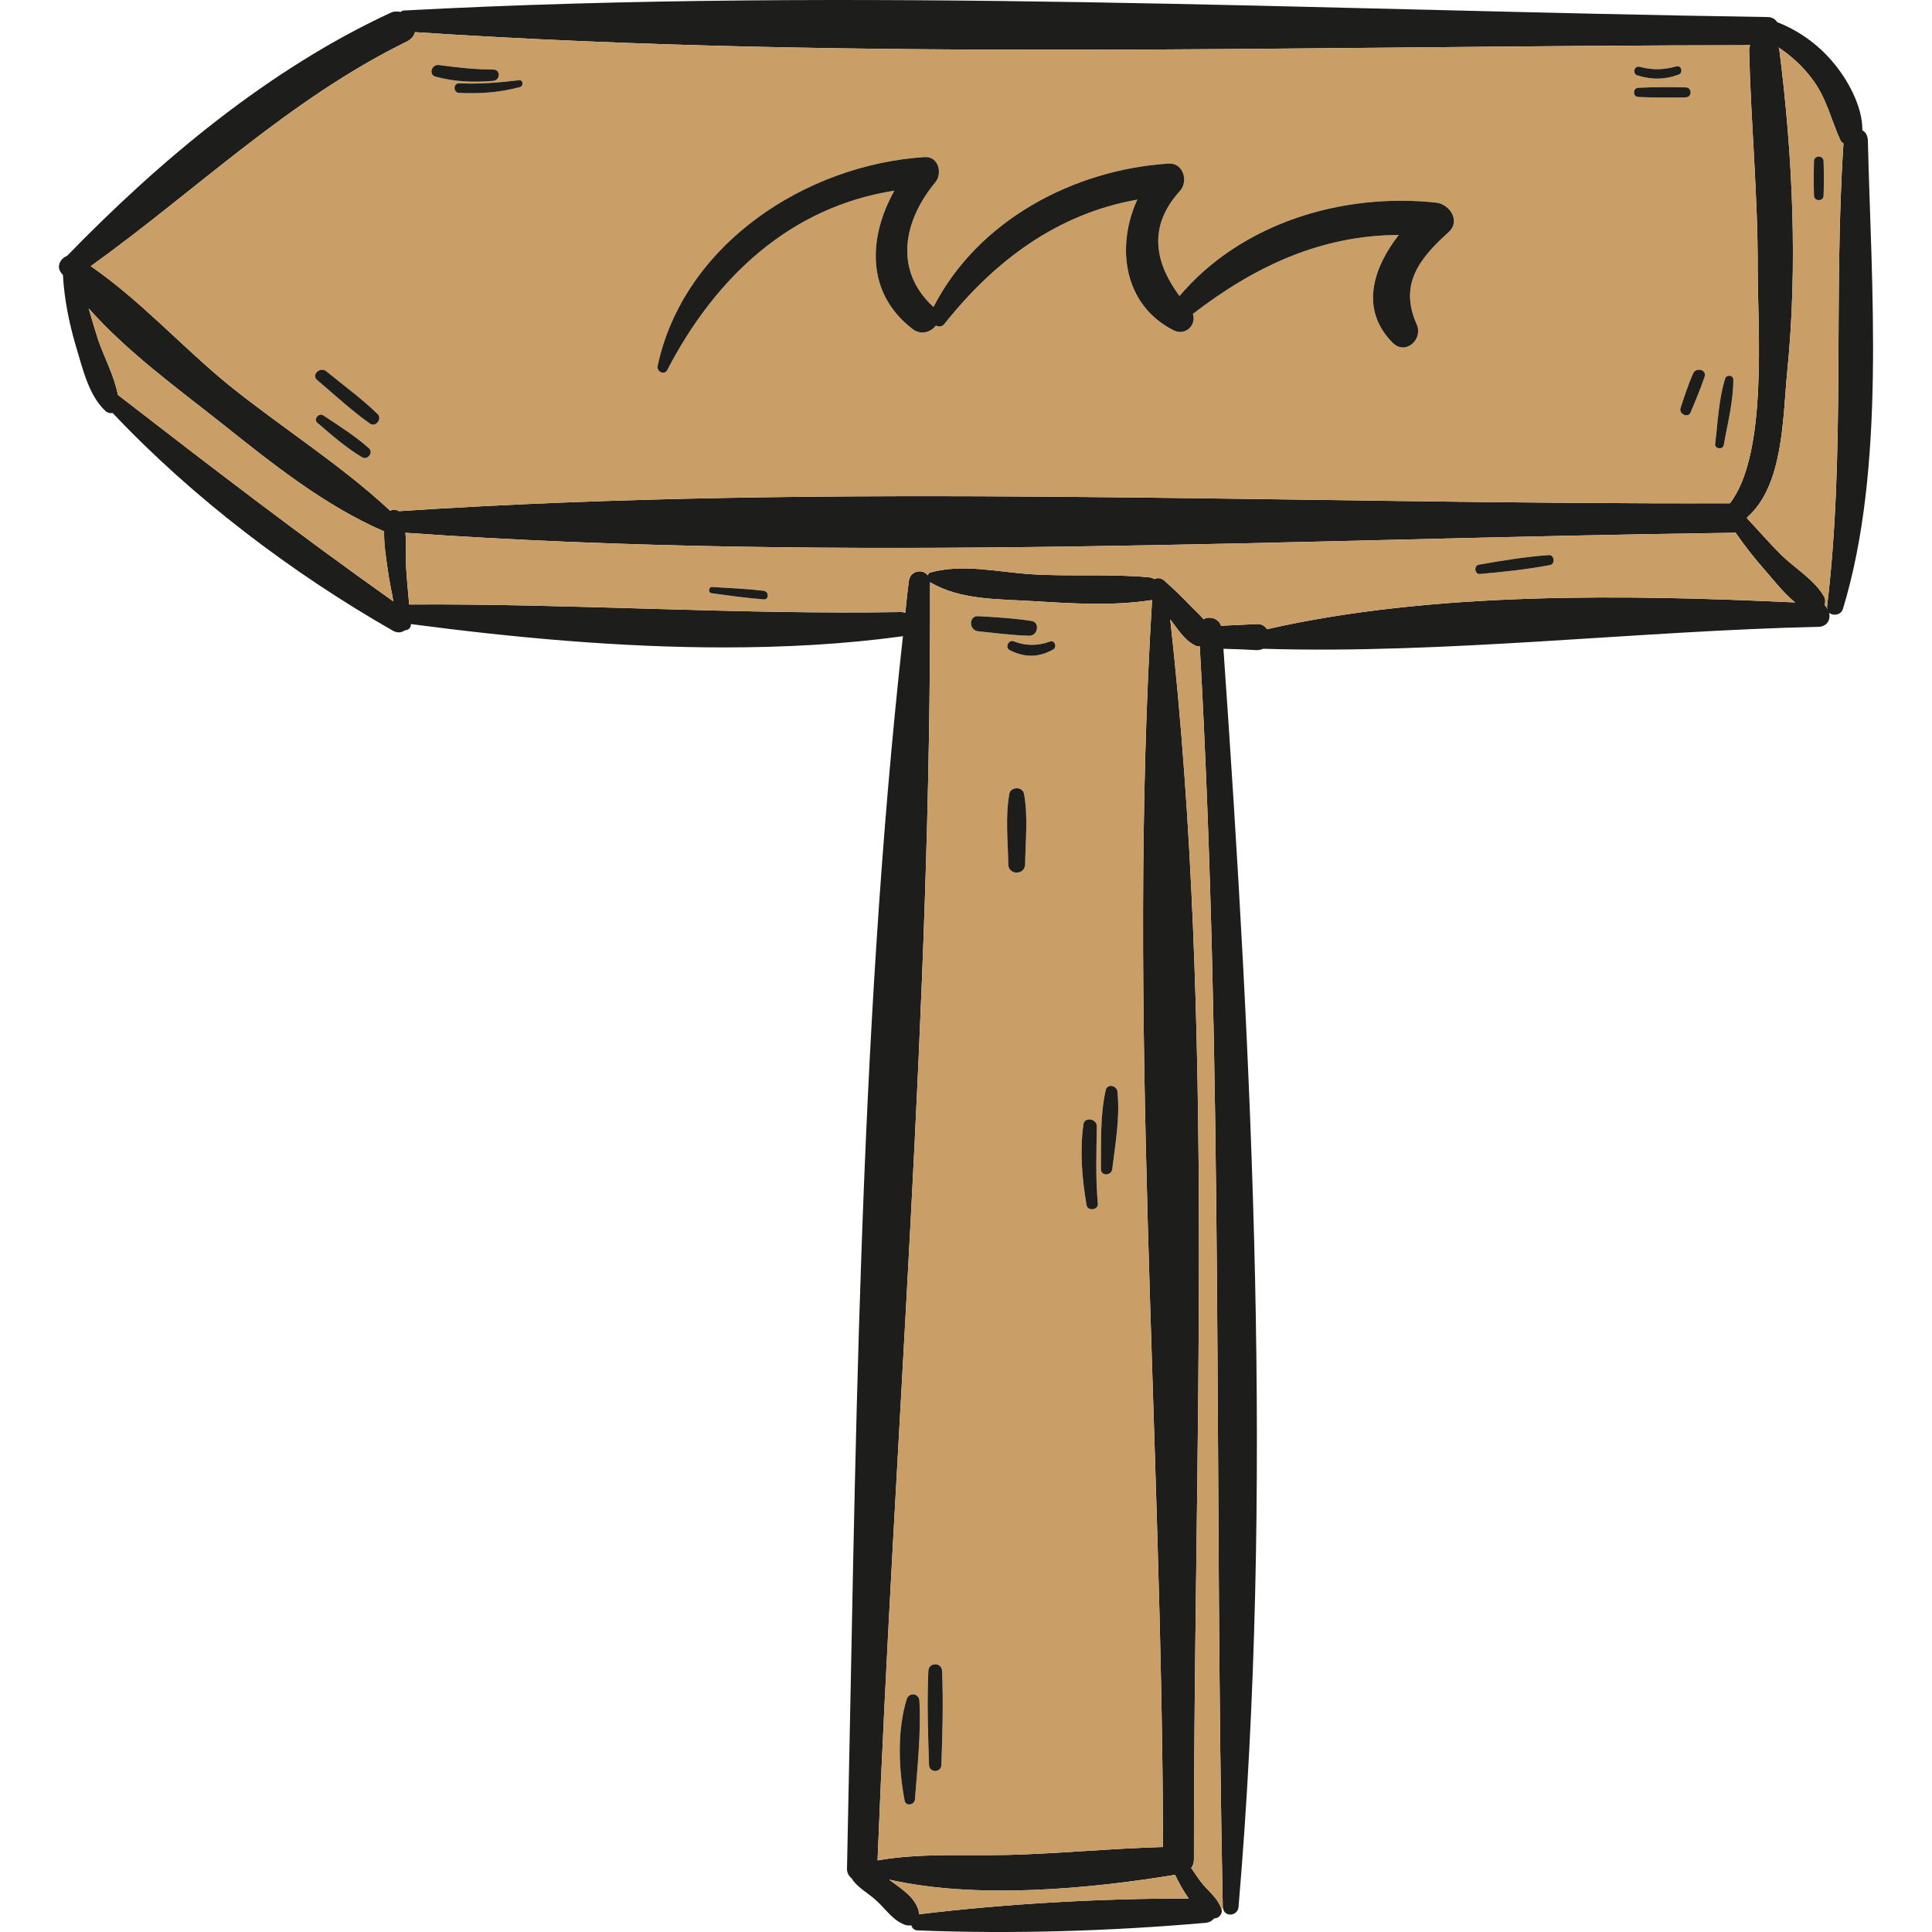 <?xml version="1.0" encoding="iso-8859-1"?>
<!-- Uploaded to: SVG Repo, www.svgrepo.com, Generator: SVG Repo Mixer Tools -->
<svg height="800px" width="800px" version="1.1" id="Layer_1" xmlns="http://www.w3.org/2000/svg" xmlns:xlink="http://www.w3.org/1999/xlink" 
	 viewBox="0 0 226.26 226.26" xml:space="preserve">
<g>
	<path style="fill:#1D1D1B;" d="M218.748,16.383c0.402,17.119,2.13,38.417-2.934,54.974c-0.241,0.683-1.165,0.804-1.607,0.402
		c0.201,0.764-0.201,1.608-1.206,1.648c-21.379,0.482-43.682,3.215-65.061,2.572c-0.201,0.08-0.442,0.161-0.723,0.161
		c-1.326-0.08-2.612-0.121-3.938-0.161c3.376,48.504,5.907,98.857,1.768,147.321c-0.08,1.125-1.648,1.246-1.808,0.201
		c-0.04-0.04-0.04-0.12-0.04-0.201c-1.005-49.308,0.08-98.254-2.692-147.602c-0.161,0-0.281,0-0.402-0.04
		c-1.366-0.603-2.09-1.889-2.974-3.014c-0.04-0.04-0.04-0.08-0.08-0.08c5.305,47.62,2.733,97.37,2.773,145.191
		c0,0.442-0.121,0.763-0.322,1.005c0.482,0.683,0.924,1.407,1.447,2.009c0.844,0.964,1.688,1.607,2.09,2.773
		c0.201,0.563-0.281,1.125-0.844,1.125c-0.241,0.281-0.563,0.482-1.045,0.522c-11.091,0.964-22.504,1.326-33.635,0.884
		c-0.482,0-0.683-0.281-0.804-0.603c-0.161,0.04-0.322,0.04-0.563,0c-1.527-0.442-2.451-1.969-3.657-3.014
		c-0.844-0.763-2.13-1.447-2.733-2.451c-0.321-0.281-0.603-0.643-0.563-1.246c1.045-47.781,1.286-96.687,6.55-144.266
		c-0.08,0-0.121,0.04-0.201,0.04c-6.791,0.924-13.743,1.286-20.776,1.286c-12.297,0-24.754-1.165-36.649-2.733
		c0.04,0.442-0.322,0.723-0.683,0.723c-0.402,0.281-0.884,0.362-1.447,0.04c-11.814-6.752-23.388-15.512-32.791-25.478
		c-0.281,0.04-0.563,0-0.804-0.201c-2.009-1.808-2.733-5.104-3.496-7.595c-0.804-2.733-1.366-5.506-1.527-8.359
		c-0.08-0.12-0.201-0.241-0.281-0.362c-0.482-0.764,0.04-1.608,0.764-1.889c10.89-11.211,23.628-21.86,37.854-28.451
		c0.402-0.201,0.804-0.201,1.206-0.121c0.121-0.04,0.161-0.161,0.321-0.161c52.884-2.813,106.773-0.04,159.738,0.763
		c0.563,0,0.924,0.241,1.165,0.603c2.492,0.964,4.782,2.612,6.47,4.621c1.728,2.009,3.536,5.224,3.496,8.037
		C218.466,15.459,218.707,15.821,218.748,16.383z M215.894,16.785c-0.121-0.08-0.241-0.121-0.321-0.281
		c-1.125-2.411-1.607-4.862-3.215-7.073c-1.165-1.608-2.532-2.853-4.099-3.898c0.04,0.08,0.121,0.161,0.121,0.281
		c1.567,12.377,2.17,25.317,0.924,37.734c-0.522,5.224-0.402,13.342-4.702,17.039c0,0.04,0,0.08,0,0.121
		c1.326,1.407,2.612,2.893,3.978,4.26c1.607,1.567,3.978,2.974,5.063,4.943c0.161,0.321,0.12,0.643,0.04,0.965
		c0.161,0.12,0.281,0.321,0.362,0.482c0-0.08-0.08-0.161-0.08-0.281C216.136,53.153,214.689,34.828,215.894,16.785z M210.228,70.553
		c-1.326-1.085-2.451-2.532-3.496-3.737c-1.246-1.407-2.411-2.893-3.496-4.461c-0.08,0-0.161,0.04-0.281,0.04
		c-51.438,0.683-104.121,3.617-155.478,0c0.121,1.326,0.04,2.692,0.08,3.978c0.08,1.487,0.241,2.933,0.362,4.42
		c19.249-0.121,38.377,1.206,57.626,0.884c0.161,0,0.321,0.04,0.482,0.08c0.12-1.246,0.241-2.451,0.402-3.657
		c0.121-1.286,1.648-1.527,2.21-0.723c0.08-0.12,0.121-0.281,0.281-0.322c3.858-1.085,7.997-0.04,11.935,0.201
		c4.581,0.281,9.243-0.08,13.784,0.362c0.201,0.04,0.362,0.08,0.522,0.201c0.362-0.161,0.764-0.161,1.125,0.121
		c1.165,1.005,2.291,2.13,3.376,3.255c0.482,0.482,0.924,0.884,1.286,1.326c0.683-0.402,1.768-0.121,2.049,0.763
		c1.406-0.08,2.813-0.121,4.219-0.201c0.522-0.04,0.924,0.241,1.165,0.603C167.832,69.267,190.457,69.629,210.228,70.553z
		 M202.593,58.94c4.461-5.746,3.255-20.615,3.255-27.286c0.04-8.64-0.804-17.199-1.005-25.839c0-0.201,0.08-0.362,0.121-0.522
		C153.084,5.332,100.32,7.181,48.601,3.765c-0.12,0.442-0.402,0.804-0.924,1.085c-13.864,6.791-24.674,17.44-37.051,26.321
		c5.787,3.978,10.77,9.524,16.195,13.944c6.189,4.983,13.06,9.283,18.887,14.708c0.281-0.201,0.683-0.161,1.005,0.04
		C98.271,56.448,150.914,59.101,202.593,58.94z M139.22,222.335c-0.643-0.884-1.165-1.849-1.607-2.773
		c-9.966,1.648-23.227,2.893-33.475,0.563c0.04,0.04,0.08,0.04,0.08,0.08c1.326,0.965,3.134,2.09,3.416,3.818
		c0,0.04-0.04,0.08-0.04,0.161C118.002,222.937,128.692,222.335,139.22,222.335z M136.206,216.307
		c-0.121-48.383-4.22-97.812-1.286-146.035c-4.621,0.723-9.404,0.402-14.065,0.121c-3.978-0.241-8.439-0.121-11.935-2.21
		c0.161,49.75-4.179,99.982-6.148,149.692c5.023-0.884,10.287-0.522,15.391-0.643C124.191,217.07,130.219,216.468,136.206,216.307z
		 M46.07,70.433c-0.201-1.206-0.482-2.371-0.643-3.576c-0.201-1.487-0.482-3.094-0.442-4.621
		c-6.952-3.014-13.02-7.876-18.927-12.578c-5.104-4.059-11.132-8.399-15.672-13.542c0.362,1.246,0.723,2.491,1.125,3.737
		c0.723,2.049,1.889,4.22,2.291,6.389C24.45,54.479,35.059,62.637,46.07,70.433z"/>
	<path style="fill:#CA9E67;" d="M215.573,16.504c0.08,0.161,0.201,0.201,0.321,0.281c-1.206,18.043,0.241,36.368-1.929,54.291
		c0,0.12,0.08,0.201,0.08,0.281c-0.08-0.161-0.201-0.362-0.362-0.482c0.08-0.322,0.12-0.643-0.04-0.965
		c-1.085-1.969-3.456-3.376-5.063-4.943c-1.366-1.366-2.652-2.853-3.978-4.26c0-0.04,0-0.08,0-0.121
		c4.3-3.697,4.179-11.815,4.702-17.039c1.246-12.417,0.643-25.357-0.924-37.734c0-0.121-0.08-0.201-0.121-0.281
		c1.567,1.045,2.934,2.29,4.099,3.898C213.966,11.641,214.448,14.093,215.573,16.504z M213.564,22.893
		c0.04-1.366,0.04-2.692,0-4.019c-0.04-0.723-1.085-0.723-1.125,0c-0.04,1.326-0.04,2.652,0,4.019
		C212.438,23.617,213.564,23.617,213.564,22.893z"/>
	<path style="fill:#1D1D1B;" d="M213.564,18.875c0.04,1.326,0.04,2.652,0,4.019c0,0.723-1.125,0.723-1.125,0
		c-0.04-1.366-0.04-2.692,0-4.019C212.479,18.151,213.523,18.151,213.564,18.875z"/>
	<path style="fill:#CA9E67;" d="M206.732,66.816c1.045,1.206,2.17,2.652,3.496,3.737c-19.771-0.924-42.396-1.286-61.846,3.134
		c-0.241-0.362-0.643-0.643-1.165-0.603c-1.407,0.08-2.813,0.12-4.219,0.201c-0.281-0.884-1.366-1.165-2.049-0.763
		c-0.362-0.442-0.804-0.844-1.286-1.326c-1.085-1.125-2.21-2.25-3.376-3.255c-0.362-0.281-0.764-0.281-1.125-0.121
		c-0.161-0.121-0.321-0.161-0.522-0.201c-4.541-0.442-9.203-0.08-13.784-0.362c-3.938-0.241-8.077-1.286-11.935-0.201
		c-0.161,0.04-0.201,0.201-0.281,0.322c-0.563-0.804-2.09-0.563-2.21,0.723c-0.161,1.206-0.281,2.411-0.402,3.657
		c-0.161-0.04-0.322-0.08-0.482-0.08C86.297,72,67.169,70.673,47.92,70.794c-0.121-1.487-0.281-2.934-0.362-4.42
		c-0.04-1.286,0.04-2.652-0.08-3.978c51.357,3.617,104.041,0.683,155.478,0c0.121,0,0.201-0.04,0.281-0.04
		C204.321,63.923,205.486,65.41,206.732,66.816z M181.536,66.173c0.643-0.12,0.482-1.246-0.161-1.165
		c-2.773,0.201-5.465,0.643-8.198,1.125c-0.603,0.12-0.482,1.165,0.161,1.085C176.07,66.977,178.803,66.696,181.536,66.173z
		 M89.43,70.192c0.643,0.08,0.643-0.924,0-1.005c-2.009-0.241-4.019-0.321-6.028-0.442c-0.402-0.04-0.522,0.643-0.08,0.723
		C85.331,69.75,87.381,70.031,89.43,70.192z"/>
	<path style="fill:#CA9E67;" d="M205.848,31.654c0,6.671,1.205,21.54-3.255,27.286c-51.679,0.161-104.322-2.492-155.88,0.924
		c-0.321-0.201-0.723-0.241-1.005-0.04c-5.827-5.425-12.699-9.725-18.887-14.708c-5.425-4.42-10.408-9.966-16.195-13.944
		c12.377-8.881,23.187-19.53,37.051-26.322c0.522-0.281,0.804-0.643,0.924-1.085c51.719,3.416,104.483,1.567,156.363,1.527
		c-0.04,0.161-0.121,0.321-0.121,0.522C205.044,14.454,205.888,23.014,205.848,31.654z M202.995,44.473
		c0-0.563-0.804-0.643-0.964-0.121c-0.764,2.451-0.844,5.104-1.165,7.635c-0.08,0.563,0.884,0.723,1.005,0.161
		C202.312,49.617,202.995,47.045,202.995,44.473z M199.619,44.151c0.322-0.884-1.045-1.206-1.366-0.362
		c-0.563,1.326-1.005,2.652-1.447,4.019c-0.201,0.683,0.884,1.165,1.165,0.522C198.574,46.924,199.137,45.558,199.619,44.151z
		 M197.449,11.4c0.723-0.04,0.723-1.125,0-1.165c-1.889-0.04-3.697-0.04-5.546,0.04c-0.723,0-0.723,1.085,0,1.085
		C193.752,11.44,195.56,11.44,197.449,11.4z M196.565,8.748c0.603-0.201,0.362-1.165-0.281-0.964
		c-1.447,0.402-2.813,0.442-4.26,0.04c-0.643-0.161-0.884,0.804-0.281,1.005C193.431,9.351,194.918,9.351,196.565,8.748z
		 M169.641,27.193c1.447-1.286,0.161-3.255-1.406-3.456c-10.971-1.206-22.866,2.371-30.099,10.931
		c-2.853-3.858-3.777-8.077,0.04-12.297c1.045-1.125,0.402-3.336-1.326-3.215c-11.132,0.723-22.303,6.631-27.527,16.798
		c-4.702-4.3-3.496-10.127,0.201-14.587c0.884-1.045,0.402-3.054-1.206-2.974C94.374,19.277,80.068,28.6,77.013,42.866
		c-0.121,0.643,0.763,1.125,1.125,0.482c5.666-10.931,14.467-19.128,26.603-21.017c-3.014,5.385-3.416,11.935,2.13,16.195
		c0.964,0.764,2.17,0.362,2.733-0.402c0.321,0.161,0.723,0.161,1.005-0.201c5.988-7.515,13.301-12.9,22.584-14.547
		c-2.492,5.425-1.688,12.297,4.26,15.311c1.407,0.683,2.692-0.643,2.25-1.929c7.314-5.626,15.029-9.203,24.111-9.243
		c-2.974,3.818-4.621,8.68-0.723,12.618c1.527,1.527,3.617-0.402,2.813-2.17C163.814,33.261,166.265,30.247,169.641,27.193z
		 M60.898,10.195c0.442-0.121,0.362-0.844-0.08-0.804c-2.371,0.281-4.702,0.482-7.073,0.362c-0.683,0-0.683,1.085,0,1.125
		C56.237,10.998,58.527,10.838,60.898,10.195z M57.764,9.471c0.844-0.08,0.884-1.326,0-1.326c-2.09,0-4.22-0.241-6.309-0.522
		c-0.924-0.161-1.326,1.165-0.402,1.366C53.303,9.592,55.513,9.672,57.764,9.471z M43.337,49.617
		c0.683,0.442,1.447-0.563,0.884-1.125c-1.849-1.808-4.019-3.376-6.028-5.023c-0.723-0.563-1.768,0.442-1.045,1.045
		C39.198,46.241,41.167,48.09,43.337,49.617z M42.413,53.555c0.603,0.362,1.366-0.522,0.804-1.045
		c-1.607-1.447-3.536-2.652-5.345-3.858c-0.563-0.362-1.206,0.482-0.683,0.884C38.836,50.943,40.524,52.43,42.413,53.555z"/>
	<path style="fill:#1D1D1B;" d="M202.03,44.352c0.161-0.522,0.964-0.442,0.964,0.121c0,2.572-0.683,5.144-1.125,7.675
		c-0.121,0.563-1.085,0.402-1.005-0.161C201.186,49.456,201.267,46.804,202.03,44.352z"/>
	<path style="fill:#1D1D1B;" d="M198.253,43.79c0.322-0.844,1.688-0.522,1.366,0.362c-0.482,1.407-1.045,2.773-1.648,4.179
		c-0.281,0.643-1.366,0.161-1.165-0.522C197.248,46.442,197.69,45.116,198.253,43.79z"/>
	<path style="fill:#1D1D1B;" d="M197.449,10.235c0.723,0.04,0.723,1.125,0,1.165c-1.889,0.04-3.697,0.04-5.546-0.04
		c-0.723,0-0.723-1.085,0-1.085C193.752,10.195,195.56,10.195,197.449,10.235z"/>
	<path style="fill:#1D1D1B;" d="M196.284,7.783c0.643-0.201,0.884,0.764,0.281,0.964c-1.648,0.603-3.134,0.603-4.822,0.08
		c-0.603-0.201-0.362-1.165,0.281-1.005C193.471,8.225,194.837,8.185,196.284,7.783z"/>
	<path style="fill:#1D1D1B;" d="M181.375,65.008c0.643-0.08,0.804,1.045,0.161,1.165c-2.733,0.522-5.465,0.804-8.198,1.045
		c-0.643,0.08-0.764-0.965-0.161-1.085C175.91,65.651,178.602,65.209,181.375,65.008z"/>
	<path style="fill:#1D1D1B;" d="M168.234,23.737c1.567,0.201,2.853,2.17,1.406,3.456c-3.376,3.054-5.827,6.068-3.737,10.77
		c0.804,1.768-1.286,3.697-2.813,2.17c-3.898-3.938-2.25-8.801,0.723-12.618c-9.082,0.04-16.798,3.617-24.111,9.243
		c0.442,1.286-0.844,2.612-2.25,1.929c-5.947-3.014-6.751-9.886-4.26-15.311c-9.283,1.648-16.597,7.032-22.584,14.547
		c-0.281,0.362-0.683,0.362-1.005,0.201c-0.563,0.764-1.768,1.165-2.733,0.402c-5.546-4.26-5.144-10.81-2.13-16.195
		C92.604,24.22,83.803,32.418,78.137,43.348c-0.362,0.643-1.246,0.161-1.125-0.482c3.054-14.266,17.36-23.589,31.305-24.473
		c1.607-0.08,2.09,1.929,1.206,2.974c-3.697,4.461-4.903,10.288-0.201,14.587c5.224-10.167,16.396-16.074,27.527-16.798
		c1.728-0.121,2.371,2.09,1.326,3.215c-3.818,4.219-2.893,8.439-0.04,12.297C145.369,26.108,157.264,22.532,168.234,23.737z"/>
	<path style="fill:#CA9E67;" d="M143.199,223.299c0,0.08,0,0.161,0.04,0.201l-0.201,0.04c-0.402-1.165-1.246-1.808-2.09-2.773
		c-0.522-0.603-0.964-1.326-1.447-2.009c0.201-0.241,0.322-0.563,0.322-1.005c-0.04-47.821,2.532-97.571-2.773-145.191
		c0.04,0,0.04,0.04,0.08,0.08c0.884,1.125,1.607,2.411,2.974,3.014c0.121,0.04,0.241,0.04,0.402,0.04
		C143.279,125.045,142.194,173.991,143.199,223.299z"/>
	<path style="fill:#CA9E67;" d="M137.613,219.562c0.442,0.924,0.964,1.889,1.607,2.773c-10.529,0-21.218,0.603-31.626,1.849
		c0-0.08,0.04-0.121,0.04-0.161c-0.281-1.728-2.09-2.853-3.416-3.818c0-0.04-0.04-0.04-0.08-0.08
		C114.385,222.455,127.647,221.21,137.613,219.562z"/>
	<path style="fill:#CA9E67;" d="M134.92,70.272c-2.934,48.223,1.165,97.651,1.286,146.035c-5.988,0.161-12.016,0.764-18.043,0.924
		c-5.104,0.12-10.368-0.241-15.391,0.643c1.969-49.71,6.309-99.942,6.148-149.692c3.496,2.09,7.957,1.969,11.935,2.21
		C125.517,70.674,130.299,70.995,134.92,70.272z M130.259,136.9c0.362-2.974,0.924-6.068,0.603-9.042
		c-0.04-0.723-1.165-1.005-1.366-0.201c-0.683,3.014-0.522,6.189-0.563,9.243C128.933,137.784,130.178,137.704,130.259,136.9z
		 M127.245,141.119c0.121,0.764,1.407,0.603,1.326-0.161c-0.281-3.054-0.161-6.028-0.12-9.082c0-0.844-1.447-1.125-1.567-0.201
		C126.441,134.851,126.722,137.985,127.245,141.119z M123.347,76.059c0.482-0.281,0.161-1.165-0.402-0.924
		c-1.407,0.522-2.853,0.522-4.26-0.04c-0.603-0.201-1.005,0.763-0.442,1.045C120.011,77.023,121.619,77.023,123.347,76.059z
		 M120.574,74.451c0.964,0,1.246-1.567,0.241-1.728c-2.09-0.321-4.179-0.442-6.269-0.563c-1.125-0.04-1.085,1.648,0,1.768
		C116.555,74.13,118.565,74.411,120.574,74.451z M120.052,101.255c0.04-2.733,0.362-5.586-0.121-8.278
		c-0.161-0.884-1.567-0.884-1.728,0c-0.482,2.692-0.161,5.546-0.121,8.278C118.123,102.501,120.011,102.501,120.052,101.255z
		 M110.246,206.702c0.12-3.657,0.241-7.354,0.08-11.011c-0.04-1.045-1.567-1.045-1.607,0c-0.161,3.657-0.04,7.354,0.08,11.011
		C108.84,207.627,110.206,207.627,110.246,206.702z M107.152,210.721c0.281-3.737,0.723-7.756,0.522-11.533
		c-0.04-0.884-1.206-1.045-1.487-0.201c-1.125,3.657-0.965,8.158-0.241,11.895C106.107,211.605,107.112,211.364,107.152,210.721z"/>
	<path style="fill:#1D1D1B;" d="M130.862,127.858c0.322,2.974-0.241,6.068-0.603,9.042c-0.08,0.804-1.326,0.884-1.326,0
		c0.04-3.054-0.121-6.229,0.563-9.243C129.696,126.854,130.821,127.135,130.862,127.858z"/>
	<path style="fill:#1D1D1B;" d="M128.571,140.959c0.08,0.763-1.206,0.924-1.326,0.161c-0.522-3.134-0.804-6.269-0.362-9.444
		c0.121-0.924,1.567-0.643,1.567,0.201C128.41,134.931,128.29,137.905,128.571,140.959z"/>
	<path style="fill:#1D1D1B;" d="M122.945,75.135c0.563-0.241,0.884,0.643,0.402,0.924c-1.728,0.965-3.335,0.965-5.104,0.08
		c-0.563-0.281-0.161-1.246,0.442-1.045C120.092,75.657,121.538,75.657,122.945,75.135z"/>
	<path style="fill:#1D1D1B;" d="M120.815,72.723c1.005,0.161,0.723,1.728-0.241,1.728c-2.009-0.04-4.019-0.322-6.028-0.522
		c-1.085-0.121-1.125-1.808,0-1.768C116.636,72.281,118.725,72.402,120.815,72.723z"/>
	<path style="fill:#1D1D1B;" d="M119.931,92.977c0.482,2.692,0.161,5.546,0.121,8.278c-0.04,1.246-1.929,1.246-1.969,0
		c-0.04-2.733-0.362-5.586,0.121-8.278C118.364,92.093,119.77,92.093,119.931,92.977z"/>
	<path style="fill:#1D1D1B;" d="M110.327,195.692c0.161,3.657,0.04,7.354-0.08,11.011c-0.04,0.924-1.407,0.924-1.447,0
		c-0.121-3.657-0.241-7.354-0.08-11.011C108.759,194.647,110.286,194.647,110.327,195.692z"/>
	<path style="fill:#1D1D1B;" d="M107.674,199.188c0.201,3.778-0.241,7.796-0.522,11.533c-0.04,0.643-1.045,0.884-1.206,0.161
		c-0.723-3.737-0.884-8.238,0.241-11.895C106.469,198.143,107.634,198.304,107.674,199.188z"/>
	<path style="fill:#1D1D1B;" d="M89.43,69.187c0.643,0.08,0.643,1.085,0,1.005c-2.049-0.161-4.099-0.442-6.108-0.723
		c-0.442-0.08-0.322-0.764,0.08-0.723C85.412,68.866,87.421,68.946,89.43,69.187z"/>
	<path style="fill:#1D1D1B;" d="M60.818,9.391c0.442-0.04,0.522,0.683,0.08,0.804c-2.371,0.643-4.662,0.804-7.153,0.683
		c-0.683-0.04-0.683-1.125,0-1.125C56.116,9.873,58.447,9.672,60.818,9.391z"/>
	<path style="fill:#1D1D1B;" d="M57.764,8.145c0.884,0,0.844,1.246,0,1.326c-2.25,0.201-4.461,0.12-6.711-0.482
		c-0.924-0.201-0.522-1.527,0.402-1.366C53.544,7.904,55.674,8.145,57.764,8.145z"/>
	<path style="fill:#CA9E67;" d="M45.427,66.856c0.161,1.206,0.442,2.371,0.643,3.576c-11.011-7.795-21.62-15.953-32.269-24.191
		c-0.402-2.17-1.567-4.34-2.291-6.389c-0.402-1.246-0.764-2.492-1.125-3.737c4.541,5.144,10.569,9.484,15.672,13.542
		c5.907,4.702,11.975,9.564,18.927,12.578C44.945,63.762,45.226,65.369,45.427,66.856z"/>
	<path style="fill:#1D1D1B;" d="M44.221,48.491c0.563,0.563-0.201,1.567-0.884,1.125c-2.17-1.527-4.139-3.376-6.189-5.103
		c-0.723-0.603,0.322-1.608,1.045-1.045C40.203,45.116,42.373,46.683,44.221,48.491z"/>
	<path style="fill:#1D1D1B;" d="M43.217,52.51c0.563,0.522-0.201,1.406-0.804,1.045c-1.889-1.125-3.576-2.612-5.224-4.019
		c-0.522-0.402,0.121-1.246,0.683-0.884C39.68,49.858,41.609,51.063,43.217,52.51z"/>
</g>
</svg>